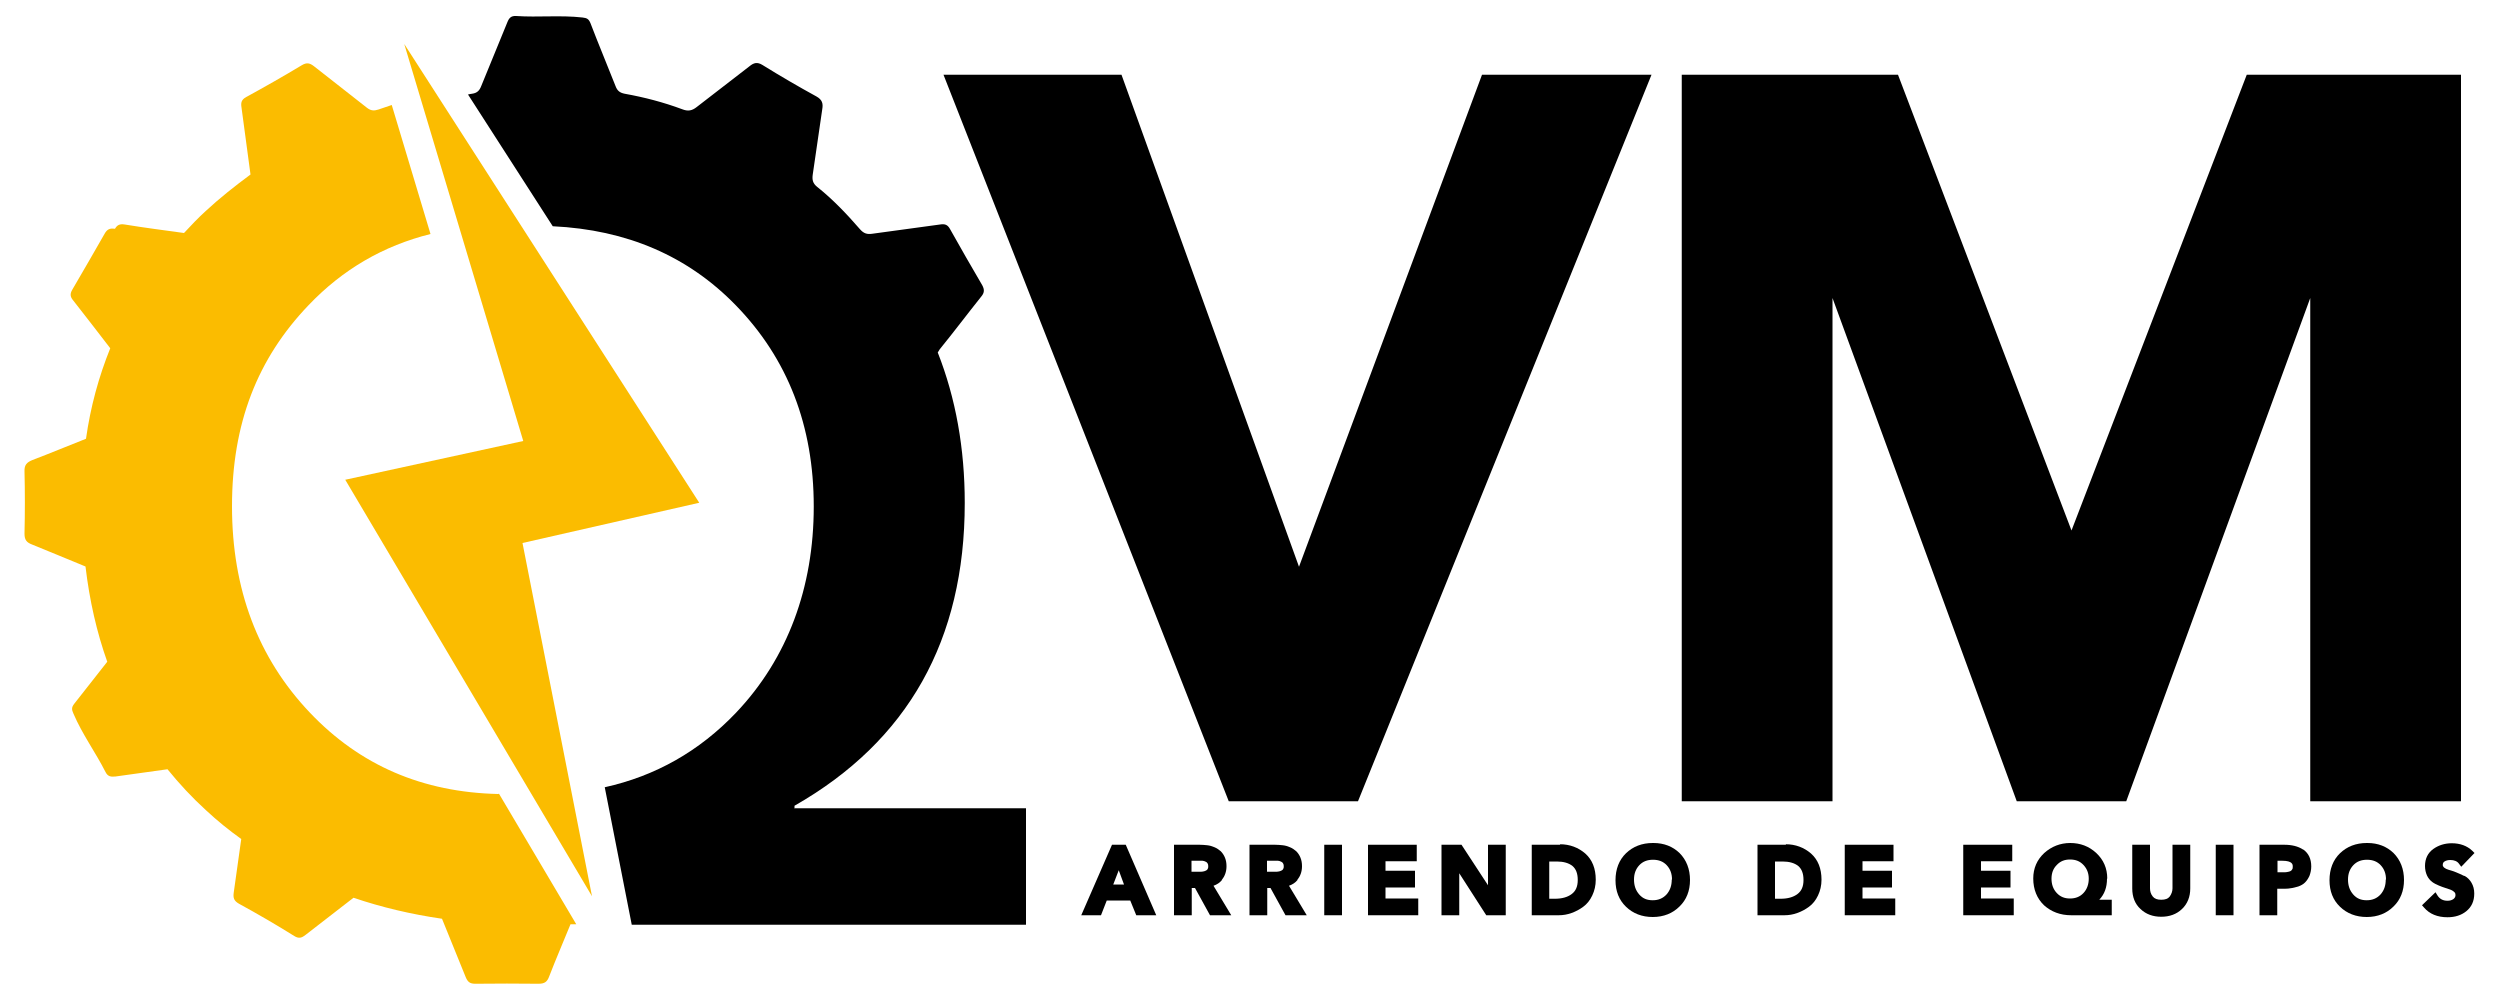 <?xml version="1.0" encoding="UTF-8"?><svg id="Capa_2" xmlns="http://www.w3.org/2000/svg" viewBox="0 0 100 40"><defs><style>.cls-1{fill:#fbbc00;}.cls-2{fill:#000;}</style></defs><g><polygon class="cls-2" points="51.96 22.67 44.86 2.99 37.74 2.99 49.15 32.05 54.32 32.05 66.06 2.99 59.28 2.99 51.96 22.67"/><polygon class="cls-2" points="89.87 2.99 82.86 21.22 75.92 2.99 67.27 2.99 67.27 32.05 73.3 32.05 73.3 11.92 80.67 32.05 85.05 32.05 92.41 11.92 92.41 32.05 98.44 32.05 98.44 2.99 89.87 2.99"/></g><g><path class="cls-2" d="M44.48,33.79l-1.23,2.82h.79l.23-.59h.94l.24,.59h.8l-1.22-2.82h-.56Zm.48,1.59h-.43l.22-.57,.21,.57Z"/><path class="cls-2" d="M48.87,35.2c.12-.15,.19-.33,.19-.55,0-.13-.02-.24-.06-.34-.04-.1-.1-.19-.17-.26-.07-.06-.15-.12-.25-.16-.09-.04-.19-.07-.29-.08-.1-.01-.2-.02-.31-.02h-1.02v2.82h.71v-1.09h.13l.6,1.09h.85l-.71-1.18c.14-.05,.25-.12,.34-.23Zm-1.21-.77h.27c.06,0,.12,0,.17,0,.04,0,.09,.02,.13,.04,.03,.01,.05,.03,.07,.06,.02,.03,.03,.07,.03,.11,0,.04,0,.08-.02,.11-.01,.03-.03,.05-.05,.06-.02,.01-.05,.03-.09,.04-.05,.01-.09,.02-.13,.02-.04,0-.09,0-.15,0h-.23v-.44Z"/><path class="cls-2" d="M51.89,35.2c.12-.15,.19-.33,.19-.55,0-.13-.02-.24-.06-.34-.04-.1-.1-.19-.17-.26-.07-.06-.15-.12-.25-.16-.09-.04-.19-.07-.29-.08-.1-.01-.2-.02-.31-.02h-1.02v2.82h.71v-1.09h.13l.6,1.09h.85l-.71-1.18c.14-.05,.25-.12,.34-.23Zm-1.21-.77h.27c.06,0,.12,0,.17,0,.04,0,.09,.02,.13,.04,.03,.01,.05,.03,.07,.06,.02,.03,.03,.07,.03,.11,0,.04,0,.08-.02,.11-.01,.03-.03,.05-.05,.06-.02,.01-.05,.03-.09,.04-.05,.01-.09,.02-.13,.02-.04,0-.09,0-.15,0h-.23v-.44Z"/><rect class="cls-2" x="52.97" y="33.79" width=".71" height="2.82"/><polygon class="cls-2" points="55.42 35.5 56.6 35.5 56.6 34.83 55.42 34.83 55.42 34.45 56.67 34.45 56.67 33.79 54.72 33.79 54.72 36.61 56.73 36.61 56.73 35.94 55.42 35.94 55.42 35.5"/><polygon class="cls-2" points="59.52 35.41 58.46 33.79 57.66 33.79 57.66 36.61 58.37 36.61 58.37 34.93 59.45 36.61 60.23 36.61 60.23 33.79 59.52 33.79 59.52 35.41"/><path class="cls-2" d="M62.41,33.79h-1.14v2.82h1.08c.17,0,.35-.03,.51-.09,.17-.06,.32-.14,.47-.25,.15-.11,.27-.26,.36-.45,.09-.19,.14-.4,.14-.63,0-.45-.14-.8-.42-1.05-.28-.24-.62-.37-1.01-.37Zm-.43,.67h.29c.27,0,.48,.06,.63,.18,.14,.12,.21,.3,.21,.56s-.08,.44-.24,.56c-.17,.13-.4,.19-.68,.19h-.22v-1.49Z"/><path class="cls-2" d="M66.14,33.72h-.03c-.43,0-.79,.14-1.07,.41s-.42,.64-.42,1.08,.14,.79,.42,1.06c.28,.27,.64,.41,1.07,.41h0c.44,0,.8-.15,1.07-.42,.28-.27,.42-.63,.42-1.06s-.14-.8-.42-1.08c-.27-.26-.62-.4-1.04-.4Zm.73,1.46c0,.25-.07,.44-.21,.6-.14,.15-.32,.23-.55,.23s-.4-.07-.54-.23c-.14-.16-.21-.35-.21-.6,0-.23,.07-.42,.21-.57,.14-.15,.32-.22,.55-.22s.41,.07,.55,.22c.14,.15,.21,.34,.21,.57Z"/><path class="cls-2" d="M71.44,33.79h-1.14v2.82h1.08c.17,0,.35-.03,.51-.09,.17-.06,.32-.14,.47-.25,.15-.11,.27-.26,.36-.45,.09-.19,.14-.4,.14-.63,0-.45-.14-.8-.42-1.05-.28-.24-.62-.37-1.01-.37Zm-.43,.67h.29c.27,0,.48,.06,.63,.18,.14,.12,.21,.3,.21,.56s-.08,.44-.24,.56c-.17,.13-.4,.19-.68,.19h-.22v-1.49Z"/><polygon class="cls-2" points="74.5 35.5 75.68 35.5 75.68 34.83 74.5 34.83 74.5 34.45 75.74 34.45 75.74 33.79 73.79 33.79 73.79 36.61 75.81 36.61 75.81 35.94 74.5 35.94 74.5 35.5"/><polygon class="cls-2" points="79.24 35.5 80.42 35.5 80.42 34.83 79.24 34.83 79.24 34.45 80.49 34.45 80.49 33.79 78.53 33.79 78.53 36.61 80.55 36.61 80.55 35.94 79.24 35.94 79.24 35.5"/><path class="cls-2" d="M84.29,35.14c0-.41-.15-.75-.44-1.02-.29-.27-.64-.4-1.04-.4s-.75,.14-1.04,.4c-.29,.27-.44,.61-.44,1.02,0,.44,.15,.8,.43,1.07,.29,.26,.65,.4,1.09,.4h1.62v-.62h-.5c.21-.22,.31-.5,.31-.84Zm-1.49-.76c.23,0,.4,.07,.54,.22,.14,.15,.21,.33,.21,.55s-.07,.42-.21,.57c-.14,.15-.32,.22-.54,.22s-.39-.07-.53-.22c-.14-.15-.21-.34-.21-.57s.07-.41,.21-.55c.14-.15,.31-.22,.53-.22Z"/><path class="cls-2" d="M86.9,35.53c0,.12-.04,.23-.11,.33-.07,.09-.18,.13-.34,.13s-.27-.04-.34-.13c-.08-.1-.11-.21-.11-.33v-1.74h-.71v1.75c0,.34,.11,.62,.33,.82,.22,.21,.5,.31,.83,.31s.61-.1,.83-.31c.22-.21,.33-.49,.33-.82v-1.75h-.71v1.74Z"/><rect class="cls-2" x="88.63" y="33.79" width=".71" height="2.82"/><path class="cls-2" d="M92.12,33.98c-.2-.13-.45-.19-.75-.19h-.99v2.82h.71v-1.06h.2c.12,0,.23,0,.33-.02,.1-.01,.2-.04,.31-.07,.11-.04,.2-.09,.27-.16,.07-.07,.13-.16,.18-.27,.04-.11,.07-.23,.07-.37,0-.31-.11-.53-.32-.68Zm-1.03,.45h.2c.42,0,.42,.16,.42,.23,0,.05,0,.08-.02,.11-.02,.03-.03,.05-.05,.06-.02,.02-.06,.03-.1,.04-.05,.01-.09,.02-.13,.02-.04,0-.1,0-.16,0h-.15v-.47Z"/><path class="cls-2" d="M94.7,33.72h-.03c-.43,0-.79,.14-1.07,.41s-.42,.64-.42,1.08,.14,.79,.42,1.06c.28,.27,.64,.41,1.07,.41h0c.44,0,.8-.15,1.07-.42,.28-.27,.42-.63,.42-1.06s-.14-.8-.42-1.08c-.27-.26-.62-.4-1.04-.4Zm.73,1.46c0,.25-.07,.44-.21,.6-.14,.15-.32,.23-.55,.23s-.4-.07-.54-.23c-.14-.16-.21-.35-.21-.6,0-.23,.07-.42,.21-.57,.14-.15,.32-.22,.55-.22s.41,.07,.55,.22c.14,.15,.21,.34,.21,.57Z"/><path class="cls-2" d="M98.55,35.03c-.09-.05-.2-.09-.31-.14-.11-.04-.21-.08-.3-.1-.07-.02-.13-.05-.18-.09-.03-.03-.05-.06-.05-.1,0-.09,.04-.12,.07-.14,.06-.04,.14-.06,.23-.06,.16,0,.28,.05,.35,.15l.09,.12,.53-.55-.09-.09c-.21-.2-.49-.3-.82-.3-.28,0-.53,.08-.74,.23-.22,.16-.33,.39-.33,.68,0,.14,.03,.27,.08,.38,.05,.11,.13,.2,.21,.26,.08,.06,.17,.1,.26,.14,.09,.04,.18,.07,.27,.1,.08,.03,.16,.05,.23,.08,.05,.02,.09,.05,.13,.09,.03,.03,.04,.07,.04,.11,0,.07-.03,.12-.08,.16-.07,.05-.15,.07-.24,.07-.18,0-.31-.07-.4-.21l-.08-.13-.54,.52,.08,.09c.22,.26,.54,.39,.94,.39,.3,0,.55-.08,.75-.24,.21-.17,.32-.4,.32-.71,0-.17-.04-.31-.11-.43s-.16-.21-.27-.27Z"/></g><path class="cls-1" d="M19.92,31.76c-3.01-.07-5.52-1.14-7.53-3.26-2.07-2.18-3.11-4.93-3.11-8.25s1.02-5.91,3.06-8.04c1.37-1.44,3-2.38,4.88-2.85l-1.55-5.16c-.18,.06-.35,.12-.53,.18-.18,.06-.3,.05-.45-.06-.71-.56-1.42-1.11-2.13-1.67-.17-.13-.29-.16-.49-.04-.73,.44-1.47,.86-2.22,1.27-.2,.11-.22,.23-.19,.42,.12,.89,.24,1.79,.36,2.68h0c-.62,.46-1.22,.93-1.79,1.46-.31,.28-.59,.58-.87,.88-.79-.11-1.58-.21-2.37-.34-.19-.03-.3,.01-.39,.17h-.02c-.19-.03-.3,.03-.39,.19-.43,.75-.86,1.5-1.3,2.25-.1,.17-.08,.29,.04,.43,.5,.63,.99,1.28,1.48,1.91-.46,1.14-.79,2.34-.97,3.62-.71,.28-1.43,.58-2.14,.85-.22,.09-.33,.19-.32,.45,.02,.83,.02,1.66,0,2.5,0,.25,.09,.35,.3,.43,.72,.29,1.43,.59,2.14,.88,.16,1.36,.45,2.63,.87,3.81-.44,.56-.88,1.12-1.32,1.68-.11,.14-.11,.23-.03,.4,.35,.82,.88,1.54,1.28,2.33,.09,.18,.21,.2,.4,.18,.69-.1,1.38-.19,2.08-.29,.47,.58,.98,1.13,1.54,1.64,.45,.42,.92,.8,1.41,1.15-.1,.71-.2,1.43-.3,2.14-.03,.21,0,.33,.21,.45,.75,.41,1.49,.84,2.21,1.29,.19,.12,.31,.07,.46-.05,.63-.49,1.27-.98,1.91-1.48,1.12,.38,2.3,.66,3.54,.84,.31,.78,.64,1.56,.95,2.34,.08,.19,.17,.26,.38,.26,.84-.01,1.69-.01,2.53,0,.25,0,.35-.08,.43-.3,.27-.7,.57-1.39,.85-2.08h.23l-3.09-5.22Z"/><path class="cls-2" d="M31.78,32.32v-.09c4.54-2.59,6.81-6.63,6.81-12.11,0-2.18-.36-4.19-1.08-6.02,.02-.04,.05-.08,.08-.13,.57-.7,1.11-1.42,1.67-2.12,.12-.15,.12-.27,.03-.44-.44-.75-.87-1.5-1.29-2.25-.1-.18-.21-.21-.4-.18-.9,.13-1.81,.24-2.71,.37-.21,.03-.34-.01-.49-.18-.53-.61-1.09-1.2-1.72-1.7-.17-.14-.2-.28-.17-.49,.13-.87,.25-1.74,.38-2.61,.04-.23,0-.38-.23-.51-.73-.4-1.45-.82-2.16-1.26-.21-.13-.35-.09-.52,.05-.7,.55-1.41,1.08-2.11,1.63-.19,.15-.35,.18-.58,.09-.75-.28-1.52-.48-2.3-.62-.2-.04-.3-.12-.37-.31-.33-.84-.68-1.67-1-2.51-.07-.17-.14-.21-.32-.23-.88-.1-1.77,0-2.66-.06-.2-.01-.28,.08-.35,.26-.34,.85-.7,1.69-1.04,2.54-.07,.18-.16,.28-.37,.31-.05,0-.1,.02-.16,.03l3.39,5.27c2.96,.14,5.41,1.19,7.33,3.17,2.07,2.13,3.11,4.81,3.11,8.04s-1.04,6.07-3.11,8.25c-1.47,1.54-3.22,2.53-5.25,2.98l1.08,5.5h15.77v-4.66h-9.28Z"/><polygon class="cls-1" points="27.97 20.11 16.17 1.76 20.93 17.64 13.81 19.19 23.68 35.85 20.9 21.72 27.97 20.11"/></svg>